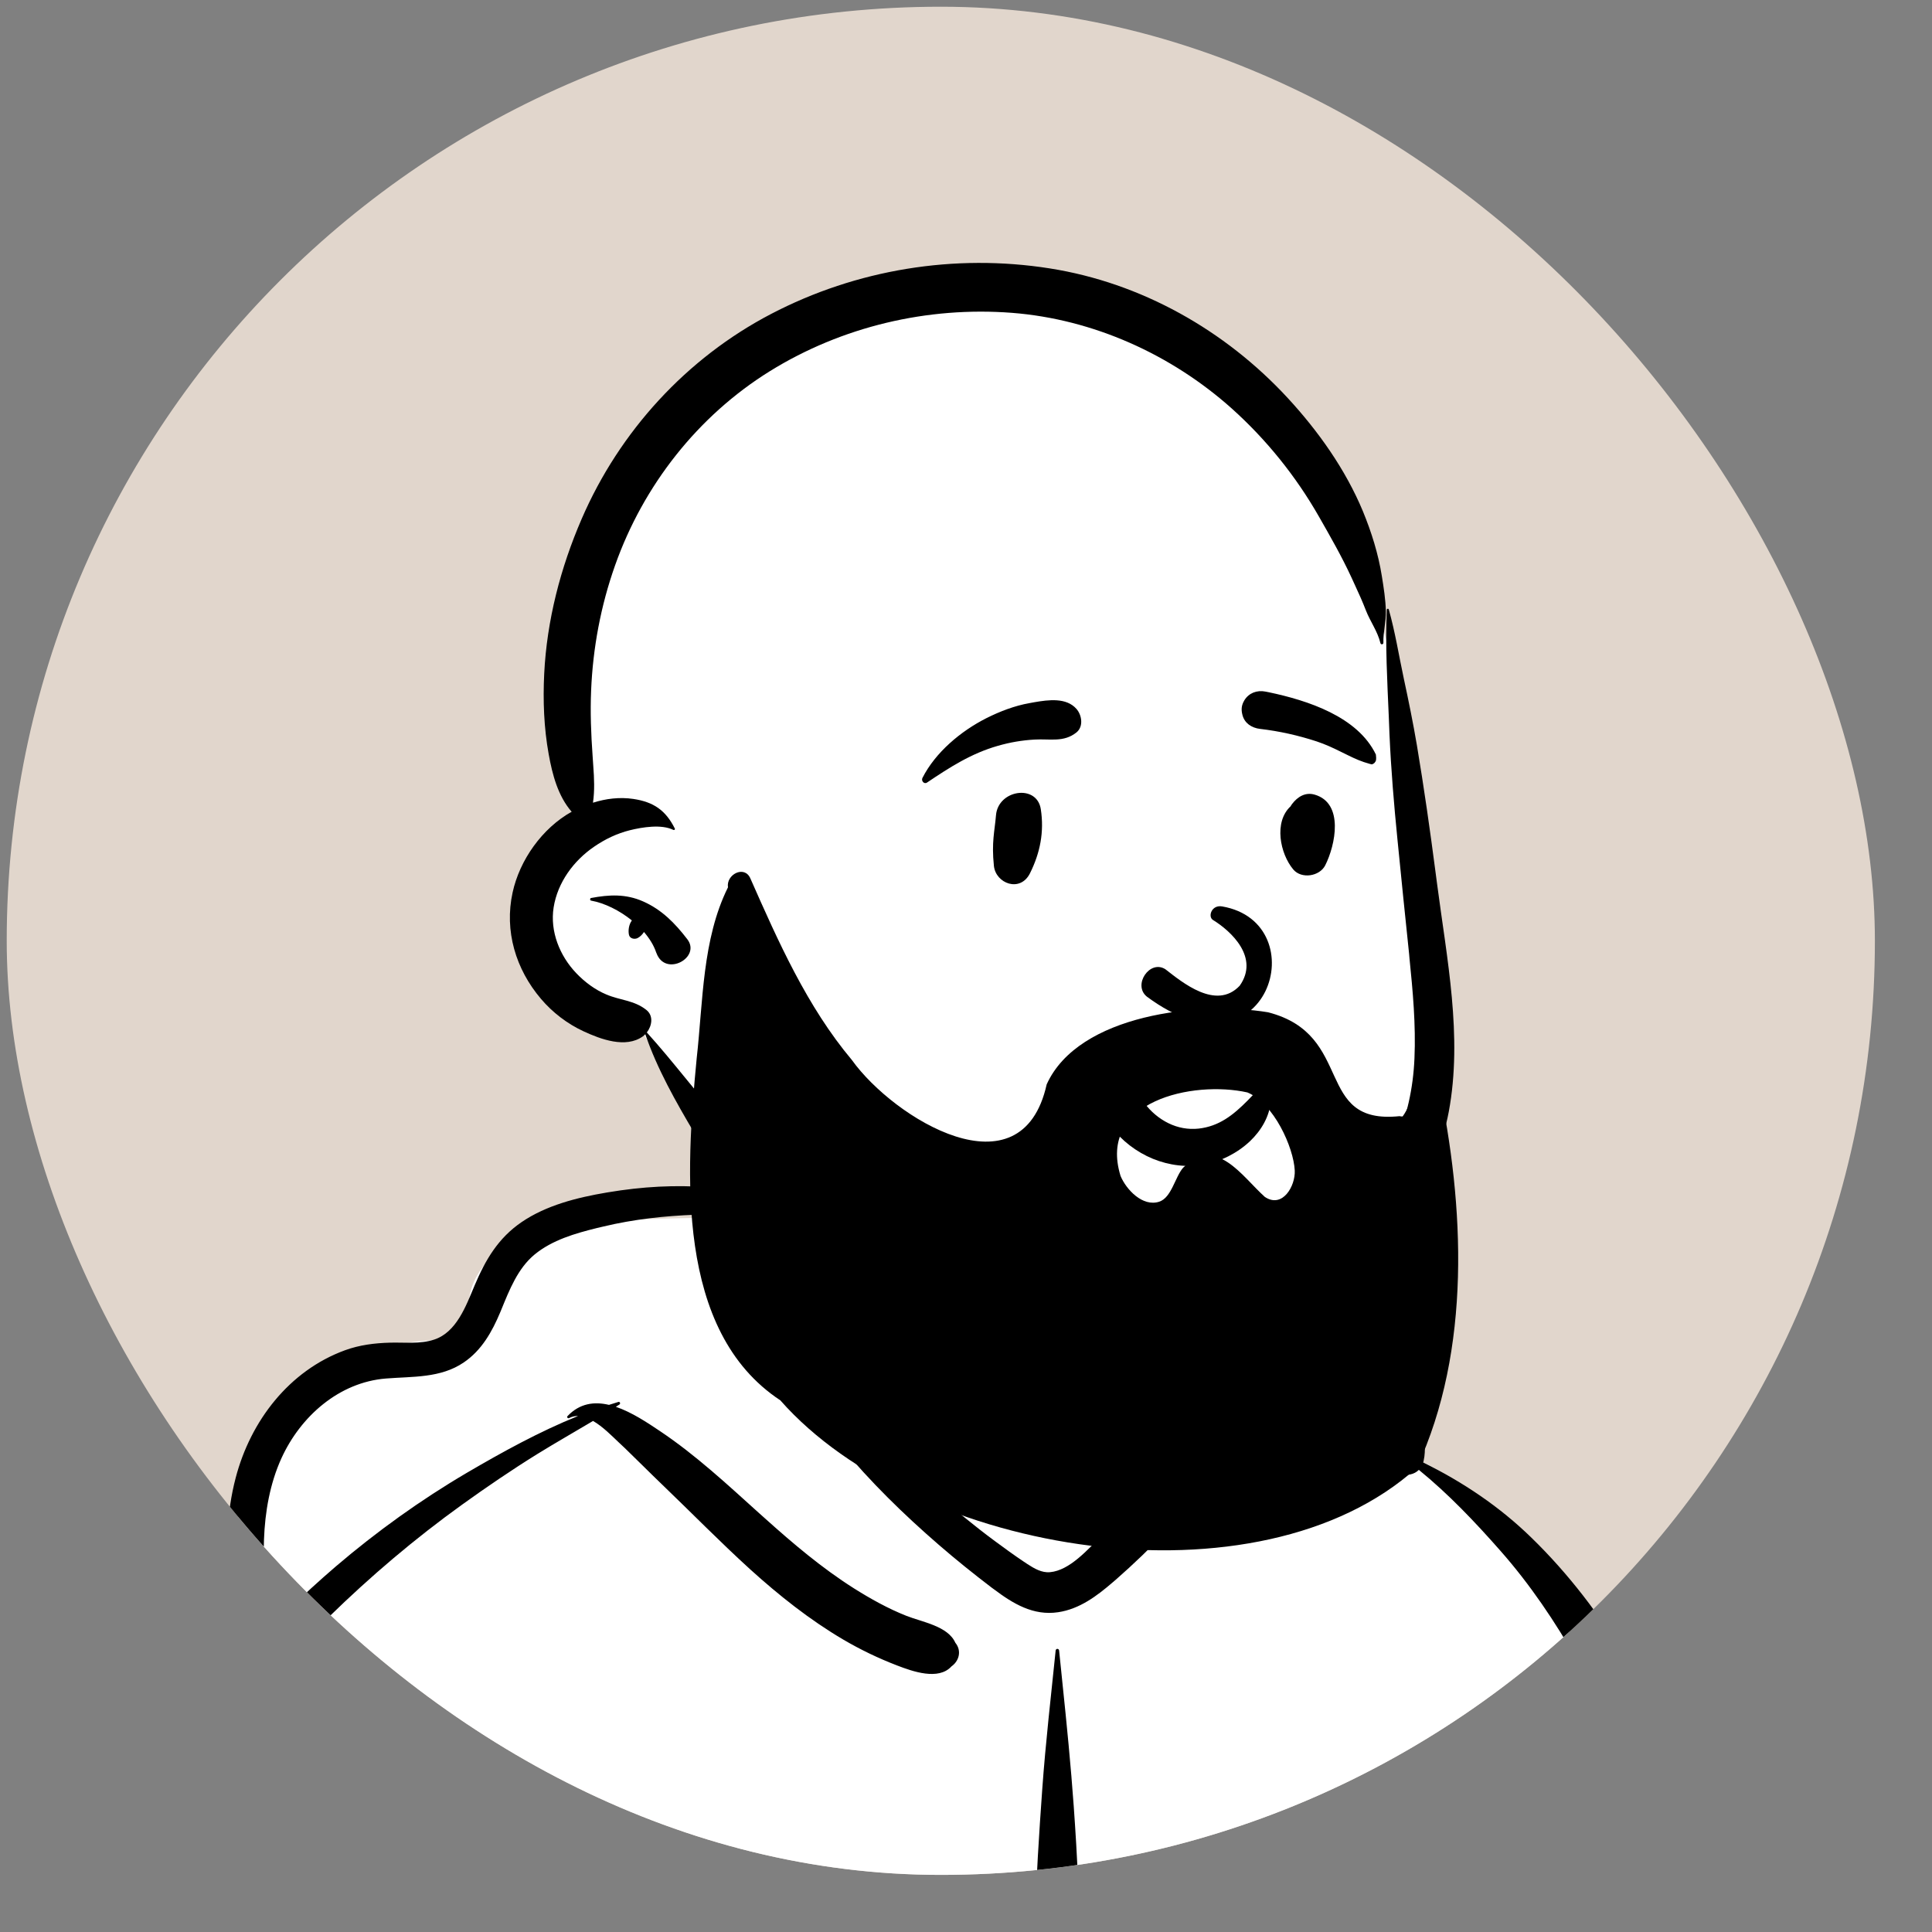 <svg width="25" height="25" viewBox="0 0 25 25" fill="none" xmlns="http://www.w3.org/2000/svg">
<rect x="0" y="0" width="25" height="25" fill="#808080" stroke="none"/>
<g clip-path="url(#clip0_134_51327)">
<rect x="0.087" y="0.087" width="24.174" height="24.174" rx="12.087" fill="#E1D6CC"/>
<path fill-rule="evenodd" clip-rule="evenodd" d="M23.222 38.946C23.839 38.916 23.591 37.833 23.547 37.436C23.058 35.983 23.173 34.399 22.981 32.876C22.861 31.455 22.708 30.038 22.578 28.618C22.324 25.736 20.5 19.868 18.419 18.924C18.156 17.769 17.073 16.692 15.703 16.692C14.768 15.581 13.643 14.8 12.2 14.958C11.604 14.985 11.026 15.62 10.455 15.742C10.135 15.786 7.296 15.672 6.727 16.011C6.331 16.215 5.973 16.593 6.09 17.073C6.276 17.655 5.698 17.025 4.493 17.646C2.037 19.127 3.505 21.107 3.57 21.169C2.037 23.309 0.697 25.046 0.077 27.662C-0.325 29.604 -0.28 31.609 -0.616 33.561C-0.735 34.238 -0.918 34.892 -1.115 35.55C-1.329 36.41 -1.433 38.554 -1.551 38.573C-1.765 38.627 -1.427 39.069 -1.199 39.069C5.109 40.12 11.517 39.113 17.859 38.949C19.646 38.886 21.435 38.872 23.222 38.946Z" fill="white"/>
<path fill-rule="evenodd" clip-rule="evenodd" d="M13.66 21.358C13.663 21.329 13.702 21.329 13.705 21.358L13.749 21.789C13.804 22.316 13.856 22.842 13.894 23.371C13.941 24.031 13.972 24.691 13.988 25.353C14.041 27.657 14.051 29.962 14.056 32.267C14.366 32.246 14.677 32.225 14.988 32.205C15.198 32.191 15.409 32.178 15.62 32.165L16.158 32.132L16.379 32.119C16.529 32.109 16.699 32.072 16.804 32.205C16.846 32.258 16.866 32.327 16.828 32.39C16.737 32.536 16.599 32.531 16.443 32.537C16.295 32.543 16.148 32.549 16 32.555C15.684 32.567 15.367 32.579 15.051 32.588C14.719 32.597 14.387 32.605 14.055 32.61C14.052 33.583 14.012 34.555 13.968 35.527L13.949 35.964C13.896 37.147 13.838 38.331 13.757 39.512C13.751 39.609 13.614 39.609 13.608 39.512C13.516 38.182 13.456 36.849 13.396 35.517C13.353 34.551 13.328 33.585 13.316 32.619C13.272 32.619 13.228 32.62 13.184 32.62C11.938 32.625 10.693 32.631 9.447 32.619C9.449 32.622 9.451 32.624 9.453 32.627C9.543 32.841 9.552 33.113 9.549 33.343C9.547 33.605 9.512 33.865 9.451 34.121C9.235 35.036 8.678 35.856 8.043 36.535L8.022 36.557C7.872 36.715 7.7 36.875 7.608 37.077C7.514 37.284 7.482 37.525 7.435 37.747L7.43 37.773L7.249 38.613C7.191 38.88 7.175 39.269 6.964 39.461C6.768 39.641 6.508 39.547 6.415 39.316C6.343 39.135 6.415 38.937 6.458 38.757L6.793 37.344C6.848 37.114 6.908 36.882 7.027 36.675C7.148 36.463 7.327 36.309 7.509 36.152C7.853 35.855 8.17 35.514 8.437 35.145C8.704 34.776 8.933 34.369 9.093 33.942C9.174 33.728 9.239 33.505 9.285 33.281C9.328 33.069 9.327 32.848 9.374 32.638C9.377 32.623 9.389 32.613 9.403 32.609C9.4 32.599 9.405 32.587 9.418 32.586L10.437 32.52C11.342 32.462 12.248 32.401 13.153 32.333L13.312 32.321C13.3 31.032 13.311 29.743 13.334 28.453C13.355 27.271 13.355 26.088 13.39 24.905C13.408 24.319 13.445 23.733 13.487 23.148C13.53 22.549 13.599 21.955 13.66 21.358ZM4.094 28.214C4.083 28.149 4.166 28.108 4.204 28.168C4.637 28.854 4.847 29.599 4.935 30.402C5.013 31.111 4.99 31.83 4.951 32.541C4.91 33.298 4.861 34.056 4.812 34.813L4.737 35.975L4.549 38.887C4.536 39.095 4.489 39.285 4.31 39.382C4.287 39.4 4.264 39.417 4.236 39.432C4.14 39.484 4.012 39.458 3.956 39.358L3.978 39.373C3.998 39.386 3.976 39.368 3.913 39.322L3.859 39.252C3.82 39.193 3.795 39.135 3.785 39.065C3.769 38.956 3.789 38.837 3.796 38.728L3.92 36.818C4.016 35.334 4.128 33.85 4.212 32.365C4.252 31.673 4.279 30.98 4.26 30.286C4.242 29.597 4.207 28.895 4.094 28.214ZM7.847 15.432L7.871 15.428C8.732 15.284 9.669 15.311 10.457 15.728C10.463 15.732 10.46 15.742 10.453 15.742L10.2 15.732C9.397 15.7 8.597 15.682 7.808 15.871L7.727 15.89C7.443 15.96 7.147 16.045 6.918 16.233C6.7 16.413 6.592 16.691 6.487 16.947L6.473 16.981C6.367 17.233 6.233 17.473 6.001 17.63C5.7 17.835 5.338 17.81 4.993 17.838C4.386 17.887 3.889 18.328 3.642 18.869C3.493 19.196 3.429 19.563 3.416 19.921C3.41 20.103 3.409 20.293 3.433 20.474C3.441 20.531 3.512 20.742 3.548 20.737C3.629 20.726 3.703 20.768 3.728 20.833C3.928 20.64 4.133 20.452 4.345 20.27C4.873 19.819 5.442 19.41 6.041 19.058C6.499 18.79 6.981 18.524 7.48 18.323C7.441 18.322 7.402 18.33 7.364 18.35C7.348 18.359 7.331 18.338 7.344 18.324C7.502 18.158 7.69 18.134 7.88 18.179C7.92 18.166 7.961 18.153 8.002 18.141C8.022 18.135 8.032 18.163 8.016 18.174L7.969 18.204C8.176 18.274 8.38 18.411 8.541 18.519C9.004 18.829 9.411 19.209 9.824 19.581L9.899 19.648C10.262 19.974 10.635 20.29 11.048 20.552C11.264 20.688 11.491 20.815 11.729 20.909C11.934 20.99 12.266 21.041 12.362 21.257C12.447 21.361 12.411 21.493 12.312 21.563C12.144 21.748 11.808 21.628 11.608 21.551C11.366 21.458 11.133 21.346 10.91 21.215C10.477 20.96 10.078 20.643 9.706 20.306C9.318 19.953 8.952 19.579 8.574 19.216C8.41 19.059 8.251 18.898 8.087 18.74L8.004 18.662C7.921 18.584 7.802 18.461 7.674 18.387C7.434 18.53 7.191 18.668 6.953 18.815C6.621 19.021 6.298 19.241 5.981 19.469C5.37 19.908 4.792 20.399 4.254 20.925C3.269 21.891 2.429 22.994 1.696 24.161L1.64 24.25C1.224 24.918 0.829 25.608 0.55 26.346C0.242 27.159 0.093 28.013 0.012 28.875C-0.069 29.732 -0.096 30.592 -0.186 31.448C-0.279 32.325 -0.461 33.183 -0.668 34.039L-0.717 34.242C-0.905 35.009 -1.098 35.776 -1.194 36.561C-1.246 36.981 -1.277 37.406 -1.27 37.828C-1.263 38.254 -1.196 38.669 -1.142 39.09C-1.122 39.251 -1.28 39.386 -1.421 39.407C-1.584 39.432 -1.724 39.328 -1.774 39.176C-1.932 38.703 -1.96 38.181 -1.956 37.685C-1.951 37.181 -1.887 36.681 -1.796 36.186C-1.619 35.212 -1.345 34.258 -1.117 33.296C-0.915 32.449 -0.78 31.599 -0.707 30.73C-0.631 29.829 -0.585 28.925 -0.447 28.03C-0.311 27.147 -0.054 26.303 0.333 25.498C0.685 24.765 1.124 24.074 1.585 23.405C2.144 22.593 2.758 21.82 3.445 21.116C3.383 21.113 3.32 21.093 3.262 21.056C3.084 20.945 3.001 20.727 2.976 20.528C2.916 20.063 2.93 19.577 3.05 19.122C3.242 18.388 3.741 17.736 4.465 17.472C4.651 17.404 4.849 17.379 5.047 17.374C5.234 17.369 5.438 17.394 5.619 17.334C5.907 17.239 6.03 16.899 6.138 16.642L6.143 16.63C6.282 16.301 6.448 16.02 6.748 15.815C7.068 15.596 7.469 15.496 7.847 15.432ZM16.033 16.731C16.292 16.641 16.616 16.723 16.869 16.801C17.151 16.889 17.412 17.051 17.635 17.243C17.871 17.445 18.066 17.695 18.204 17.974L18.217 18.001C18.343 18.26 18.486 18.616 18.422 18.901C18.421 18.909 18.419 18.916 18.416 18.924C18.93 19.178 19.404 19.495 19.817 19.898C20.299 20.367 20.706 20.901 21.051 21.478C22.42 23.768 22.661 26.519 22.823 29.131L22.863 29.794C22.951 31.224 23.053 32.651 23.32 34.061L23.34 34.163C23.625 35.639 24.034 37.127 23.992 38.642C23.98 39.096 23.311 39.093 23.292 38.642C23.219 36.946 22.824 35.307 22.557 33.637C22.087 30.698 22.323 27.669 21.657 24.76C21.395 23.618 20.99 22.511 20.412 21.492C20.126 20.988 19.799 20.502 19.416 20.068C19.087 19.694 18.745 19.334 18.36 19.02C18.237 19.144 17.991 19.081 17.927 18.901C17.883 18.777 17.896 18.632 17.867 18.502C17.841 18.382 17.805 18.262 17.756 18.149C17.66 17.923 17.519 17.706 17.356 17.523C17.18 17.325 16.978 17.161 16.751 17.025C16.523 16.889 16.274 16.848 16.033 16.748C16.025 16.745 16.024 16.734 16.033 16.731ZM17.039 32.435C17.04 32.424 17.054 32.418 17.062 32.426C17.153 32.51 17.208 32.63 17.275 32.733C17.352 32.852 17.433 32.969 17.517 33.082C17.688 33.309 17.877 33.523 18.067 33.733C18.245 33.929 18.434 34.116 18.63 34.292C18.843 34.483 19.081 34.653 19.274 34.865C19.677 35.306 19.742 35.911 19.827 36.48L19.836 36.542C19.888 36.879 19.934 37.218 19.976 37.556C19.997 37.721 20.017 37.886 20.034 38.051L20.039 38.104C20.053 38.266 20.058 38.43 19.965 38.571C19.866 38.722 19.64 38.775 19.506 38.63C19.276 38.381 19.32 37.939 19.29 37.618C19.265 37.353 19.237 37.089 19.205 36.824L19.189 36.692C19.152 36.392 19.122 36.085 19.054 35.789C18.993 35.529 18.878 35.333 18.689 35.145C18.499 34.955 18.301 34.778 18.126 34.573C17.939 34.356 17.771 34.124 17.62 33.881C17.49 33.673 17.387 33.447 17.291 33.222L17.276 33.184C17.184 32.964 17.032 32.678 17.039 32.435ZM20.363 22.985C20.365 22.954 20.41 22.954 20.411 22.985C20.417 23.249 20.422 23.513 20.428 23.777C20.472 25.904 20.445 28.036 20.657 30.155C20.758 31.155 20.942 32.139 21.156 33.12C21.265 33.622 21.38 34.122 21.489 34.624C21.595 35.113 21.709 35.605 21.794 36.098C21.876 36.584 21.951 37.072 21.984 37.564L21.988 37.628C22.002 37.866 22.071 38.216 21.94 38.427C21.799 38.656 21.527 38.66 21.376 38.441C21.233 38.237 21.269 37.872 21.244 37.628C21.218 37.379 21.191 37.13 21.16 36.881C21.101 36.397 21.021 35.913 20.939 35.432C20.768 34.43 20.52 33.44 20.337 32.44C20.15 31.415 20.016 30.382 20.011 29.338C20.005 28.285 20.116 27.235 20.172 26.184C20.229 25.117 20.294 24.051 20.363 22.985ZM10.35 16.37C10.407 16.177 10.608 16.057 10.803 16.111C10.983 16.161 11.131 16.379 11.061 16.566C10.985 16.77 10.851 16.945 10.738 17.13C10.633 17.302 10.481 17.437 10.375 17.605L10.492 17.732C10.551 17.795 10.61 17.858 10.669 17.919L10.873 18.131C11.032 18.296 11.192 18.46 11.356 18.619C11.84 19.088 12.331 19.54 12.873 19.941C12.996 20.032 13.121 20.123 13.248 20.208L13.296 20.24C13.384 20.297 13.481 20.354 13.587 20.344C13.845 20.321 14.077 20.046 14.254 19.876L14.263 19.867C14.701 19.449 15.107 18.991 15.461 18.5C15.54 18.39 15.616 18.279 15.691 18.167C15.519 17.966 15.56 17.573 15.551 17.33C15.544 17.158 15.543 16.987 15.543 16.815L15.542 16.781C15.54 16.67 15.535 16.563 15.607 16.472C15.611 16.466 15.62 16.467 15.625 16.47C15.723 16.521 15.754 16.608 15.796 16.705L15.8 16.715C15.851 16.831 15.9 16.949 15.949 17.066C16.001 17.189 16.049 17.314 16.097 17.438C16.119 17.496 16.141 17.554 16.162 17.612C16.174 17.649 16.188 17.686 16.201 17.723L16.204 17.726C16.222 17.741 16.237 17.758 16.25 17.774C16.305 17.802 16.349 17.852 16.369 17.926C16.414 18.086 16.322 18.217 16.239 18.344C15.905 18.862 15.525 19.355 15.102 19.803C14.892 20.025 14.671 20.237 14.441 20.439L14.4 20.474C14.194 20.652 13.969 20.821 13.693 20.862C13.37 20.911 13.107 20.75 12.86 20.564L12.835 20.546C12.6 20.367 12.371 20.183 12.148 19.99C11.694 19.597 11.262 19.175 10.879 18.712C10.506 18.261 10.138 17.757 9.908 17.215C9.894 17.182 9.931 17.148 9.96 17.175C10.072 17.282 10.18 17.395 10.287 17.51C10.29 17.341 10.259 17.171 10.276 17.002C10.297 16.796 10.291 16.568 10.35 16.37Z" fill="black"/>
<path fill-rule="evenodd" clip-rule="evenodd" d="M17.995 8.502C17.706 7.28 17.075 6.142 16.064 5.223C13.021 2.205 7.433 3.843 7.458 8.392C7.349 8.924 7.305 9.47 7.341 10.012C7.356 10.243 7.455 10.566 7.321 10.774C7.019 11.163 6.844 11.45 6.947 11.968C7.032 12.42 7.339 12.74 7.753 12.91C8.001 12.982 8.237 13.137 8.328 13.375C8.881 14.39 9.29 15.234 10.161 15.925C10.386 16.103 12.691 17.171 13.45 17.171C15.673 17.171 18.475 16.363 18.522 13.871C18.53 13.324 18.434 12.77 18.374 12.227C18.228 10.988 18.279 9.704 17.995 8.502Z" fill="white"/>
<path fill-rule="evenodd" clip-rule="evenodd" d="M17.945 7.891C17.945 7.875 17.967 7.872 17.971 7.887C18.054 8.181 18.101 8.481 18.165 8.78C18.227 9.068 18.286 9.356 18.335 9.646C18.427 10.194 18.505 10.744 18.577 11.295L18.595 11.432C18.721 12.401 18.929 13.411 18.747 14.386C18.592 15.218 18.073 15.888 17.404 16.38C16.77 16.845 16.001 17.144 15.239 17.314C14.42 17.496 13.449 17.55 12.783 16.948C12.516 16.706 12.88 16.228 13.169 16.445C13.848 16.956 14.713 16.806 15.479 16.602L15.503 16.596C16.175 16.416 16.853 16.144 17.387 15.684C17.978 15.175 18.27 14.47 18.303 13.696C18.322 13.261 18.282 12.826 18.238 12.394L18.234 12.346C18.183 11.852 18.131 11.358 18.083 10.863C18.038 10.412 18 9.958 17.98 9.505L17.971 9.277C17.951 8.816 17.925 8.349 17.945 7.891ZM9.977 4.063C11.082 3.486 12.353 3.279 13.583 3.473C14.766 3.659 15.852 4.272 16.663 5.15C17.059 5.579 17.411 6.075 17.636 6.616C17.747 6.886 17.835 7.166 17.881 7.455C17.905 7.603 17.929 7.757 17.933 7.907C17.937 8.046 17.897 8.177 17.901 8.318C17.902 8.34 17.868 8.345 17.863 8.323C17.825 8.166 17.732 8.046 17.674 7.897C17.631 7.785 17.581 7.675 17.531 7.567L17.488 7.473C17.363 7.202 17.214 6.942 17.066 6.683C16.768 6.161 16.386 5.687 15.939 5.286C15.153 4.584 14.145 4.13 13.094 4.048C12.002 3.964 10.895 4.225 9.962 4.803C9.03 5.382 8.325 6.281 7.959 7.316C7.774 7.838 7.672 8.383 7.649 8.936C7.637 9.216 7.648 9.499 7.668 9.778L7.677 9.912C7.689 10.071 7.696 10.231 7.673 10.387C7.841 10.334 8.017 10.312 8.194 10.338C8.457 10.377 8.614 10.485 8.732 10.721C8.738 10.733 8.726 10.745 8.713 10.739C8.56 10.663 8.313 10.703 8.151 10.743C7.983 10.785 7.831 10.858 7.688 10.956C7.423 11.137 7.215 11.419 7.164 11.742C7.115 12.053 7.243 12.369 7.457 12.593C7.567 12.708 7.699 12.807 7.847 12.869C8.026 12.945 8.203 12.942 8.362 13.067C8.46 13.143 8.436 13.275 8.37 13.36C8.704 13.728 9.001 14.131 9.335 14.5C9.49 14.671 9.644 14.843 9.792 15.02L9.848 15.086C9.996 15.266 10.232 15.456 10.3 15.681C10.342 15.822 10.192 16.006 10.04 15.942C9.808 15.843 9.642 15.588 9.485 15.392L9.475 15.379C9.31 15.176 9.164 14.961 9.03 14.737L8.986 14.663C8.744 14.255 8.504 13.831 8.35 13.383C8.34 13.393 8.329 13.403 8.318 13.411C8.096 13.569 7.773 13.448 7.551 13.345C7.341 13.248 7.149 13.101 7 12.925C6.674 12.542 6.524 12.046 6.633 11.549C6.725 11.127 7.016 10.717 7.397 10.504C7.221 10.301 7.148 10.027 7.1 9.759C7.038 9.417 7.025 9.066 7.042 8.719C7.076 8.028 7.253 7.347 7.527 6.714C8.017 5.581 8.884 4.634 9.977 4.063ZM7.649 11.62C7.881 11.576 8.098 11.565 8.321 11.664C8.564 11.771 8.735 11.947 8.894 12.154C9.075 12.39 8.611 12.647 8.495 12.334L8.491 12.325C8.46 12.232 8.404 12.143 8.333 12.06C8.312 12.093 8.283 12.122 8.25 12.139C8.209 12.159 8.147 12.145 8.138 12.093C8.127 12.035 8.139 11.965 8.172 11.917L8.176 11.91C8.015 11.78 7.822 11.685 7.649 11.654C7.632 11.651 7.632 11.623 7.649 11.62Z" fill="black"/>
<path fill-rule="evenodd" clip-rule="evenodd" d="M14.919 14.995C14.705 14.907 14.513 14.76 14.373 14.573C14.325 14.508 14.312 14.439 14.322 14.377C14.334 14.306 14.375 14.242 14.432 14.199C14.489 14.156 14.56 14.134 14.629 14.145C14.689 14.155 14.749 14.188 14.796 14.256L14.806 14.27C14.889 14.383 14.998 14.475 15.121 14.535C15.24 14.593 15.373 14.619 15.511 14.604C15.774 14.574 15.955 14.432 16.147 14.238C16.171 14.214 16.195 14.188 16.219 14.163C16.234 14.14 16.255 14.125 16.278 14.117C16.304 14.108 16.333 14.109 16.36 14.118C16.386 14.127 16.409 14.144 16.425 14.167C16.439 14.189 16.448 14.216 16.445 14.247C16.427 14.447 16.323 14.626 16.175 14.767C16.01 14.923 15.791 15.031 15.586 15.069C15.359 15.11 15.128 15.08 14.919 14.995ZM15.692 11.902C15.933 12.049 16.3 12.392 16.041 12.756C15.736 13.078 15.296 12.709 15.08 12.542C14.879 12.413 14.654 12.745 14.84 12.896C16.405 14.059 17.04 11.94 15.814 11.729C15.679 11.706 15.629 11.856 15.692 11.902ZM12.888 10.55C12.915 10.218 13.418 10.142 13.468 10.471C13.513 10.765 13.46 11.035 13.328 11.3C13.202 11.553 12.885 11.434 12.861 11.204C12.829 10.896 12.871 10.756 12.888 10.55ZM16.72 10.403C16.791 10.31 16.892 10.247 17.013 10.283C17.393 10.394 17.281 10.935 17.148 11.198C17.075 11.341 16.841 11.377 16.735 11.251C16.563 11.046 16.481 10.636 16.7 10.434C16.706 10.424 16.712 10.413 16.72 10.403ZM13.323 9.098L13.383 9.087C13.568 9.055 13.799 9.024 13.93 9.174C13.999 9.253 14.023 9.401 13.93 9.477C13.765 9.61 13.584 9.558 13.387 9.57C13.224 9.579 13.068 9.606 12.912 9.651C12.568 9.749 12.289 9.929 11.996 10.126C11.957 10.152 11.918 10.103 11.936 10.067C12.105 9.734 12.433 9.461 12.762 9.294C12.937 9.206 13.129 9.132 13.323 9.098ZM16.374 8.949L16.42 8.958C16.919 9.063 17.568 9.272 17.804 9.764C17.813 9.834 17.803 9.849 17.796 9.858L17.793 9.862C17.787 9.87 17.782 9.881 17.752 9.891C17.743 9.889 17.735 9.887 17.726 9.885C17.618 9.856 17.532 9.817 17.449 9.776L17.359 9.732C17.255 9.68 17.15 9.631 17.038 9.594C16.8 9.516 16.555 9.461 16.306 9.432C16.252 9.426 16.2 9.407 16.159 9.376C16.12 9.346 16.091 9.305 16.077 9.251C16.059 9.18 16.064 9.126 16.102 9.062C16.131 9.014 16.172 8.981 16.218 8.962C16.266 8.943 16.32 8.938 16.374 8.949Z" fill="black"/>
<path fill-rule="evenodd" clip-rule="evenodd" d="M16.367 15.488C16.07 15.222 15.737 14.687 15.31 15.11C15.204 15.23 15.161 15.497 15 15.55C14.785 15.62 14.573 15.392 14.5 15.217C14.2 14.245 15.437 13.979 16.141 14.136C16.485 14.278 16.739 14.848 16.754 15.146C16.764 15.347 16.595 15.641 16.367 15.488ZM18.61 13.99C18.607 13.977 18.602 13.965 18.598 13.954C18.466 13.905 18.362 13.956 18.298 14.05C18.3 14.074 18.307 14.098 18.311 14.121C18.262 14.226 18.217 14.356 18.15 14.447C18.137 14.448 18.123 14.446 18.11 14.443C16.995 14.559 17.539 13.389 16.409 13.099C15.535 12.954 13.956 13.12 13.544 14.032C13.219 15.49 11.566 14.474 11.023 13.716C10.444 13.026 10.07 12.183 9.709 11.365C9.632 11.192 9.394 11.316 9.42 11.482C9.086 12.154 9.098 12.96 9.015 13.696C8.874 15.165 8.737 17.223 10.097 18.12C11.868 20.129 16.291 20.838 18.334 18.992C19.041 17.466 18.953 15.605 18.61 13.99Z" fill="black"/>
</g>
<defs>
<clipPath id="clip0_134_51327">
<rect x="0.087" y="0.087" width="24.174" height="24.174" rx="12.087" fill="white"/>
</clipPath>
</defs>
</svg>
